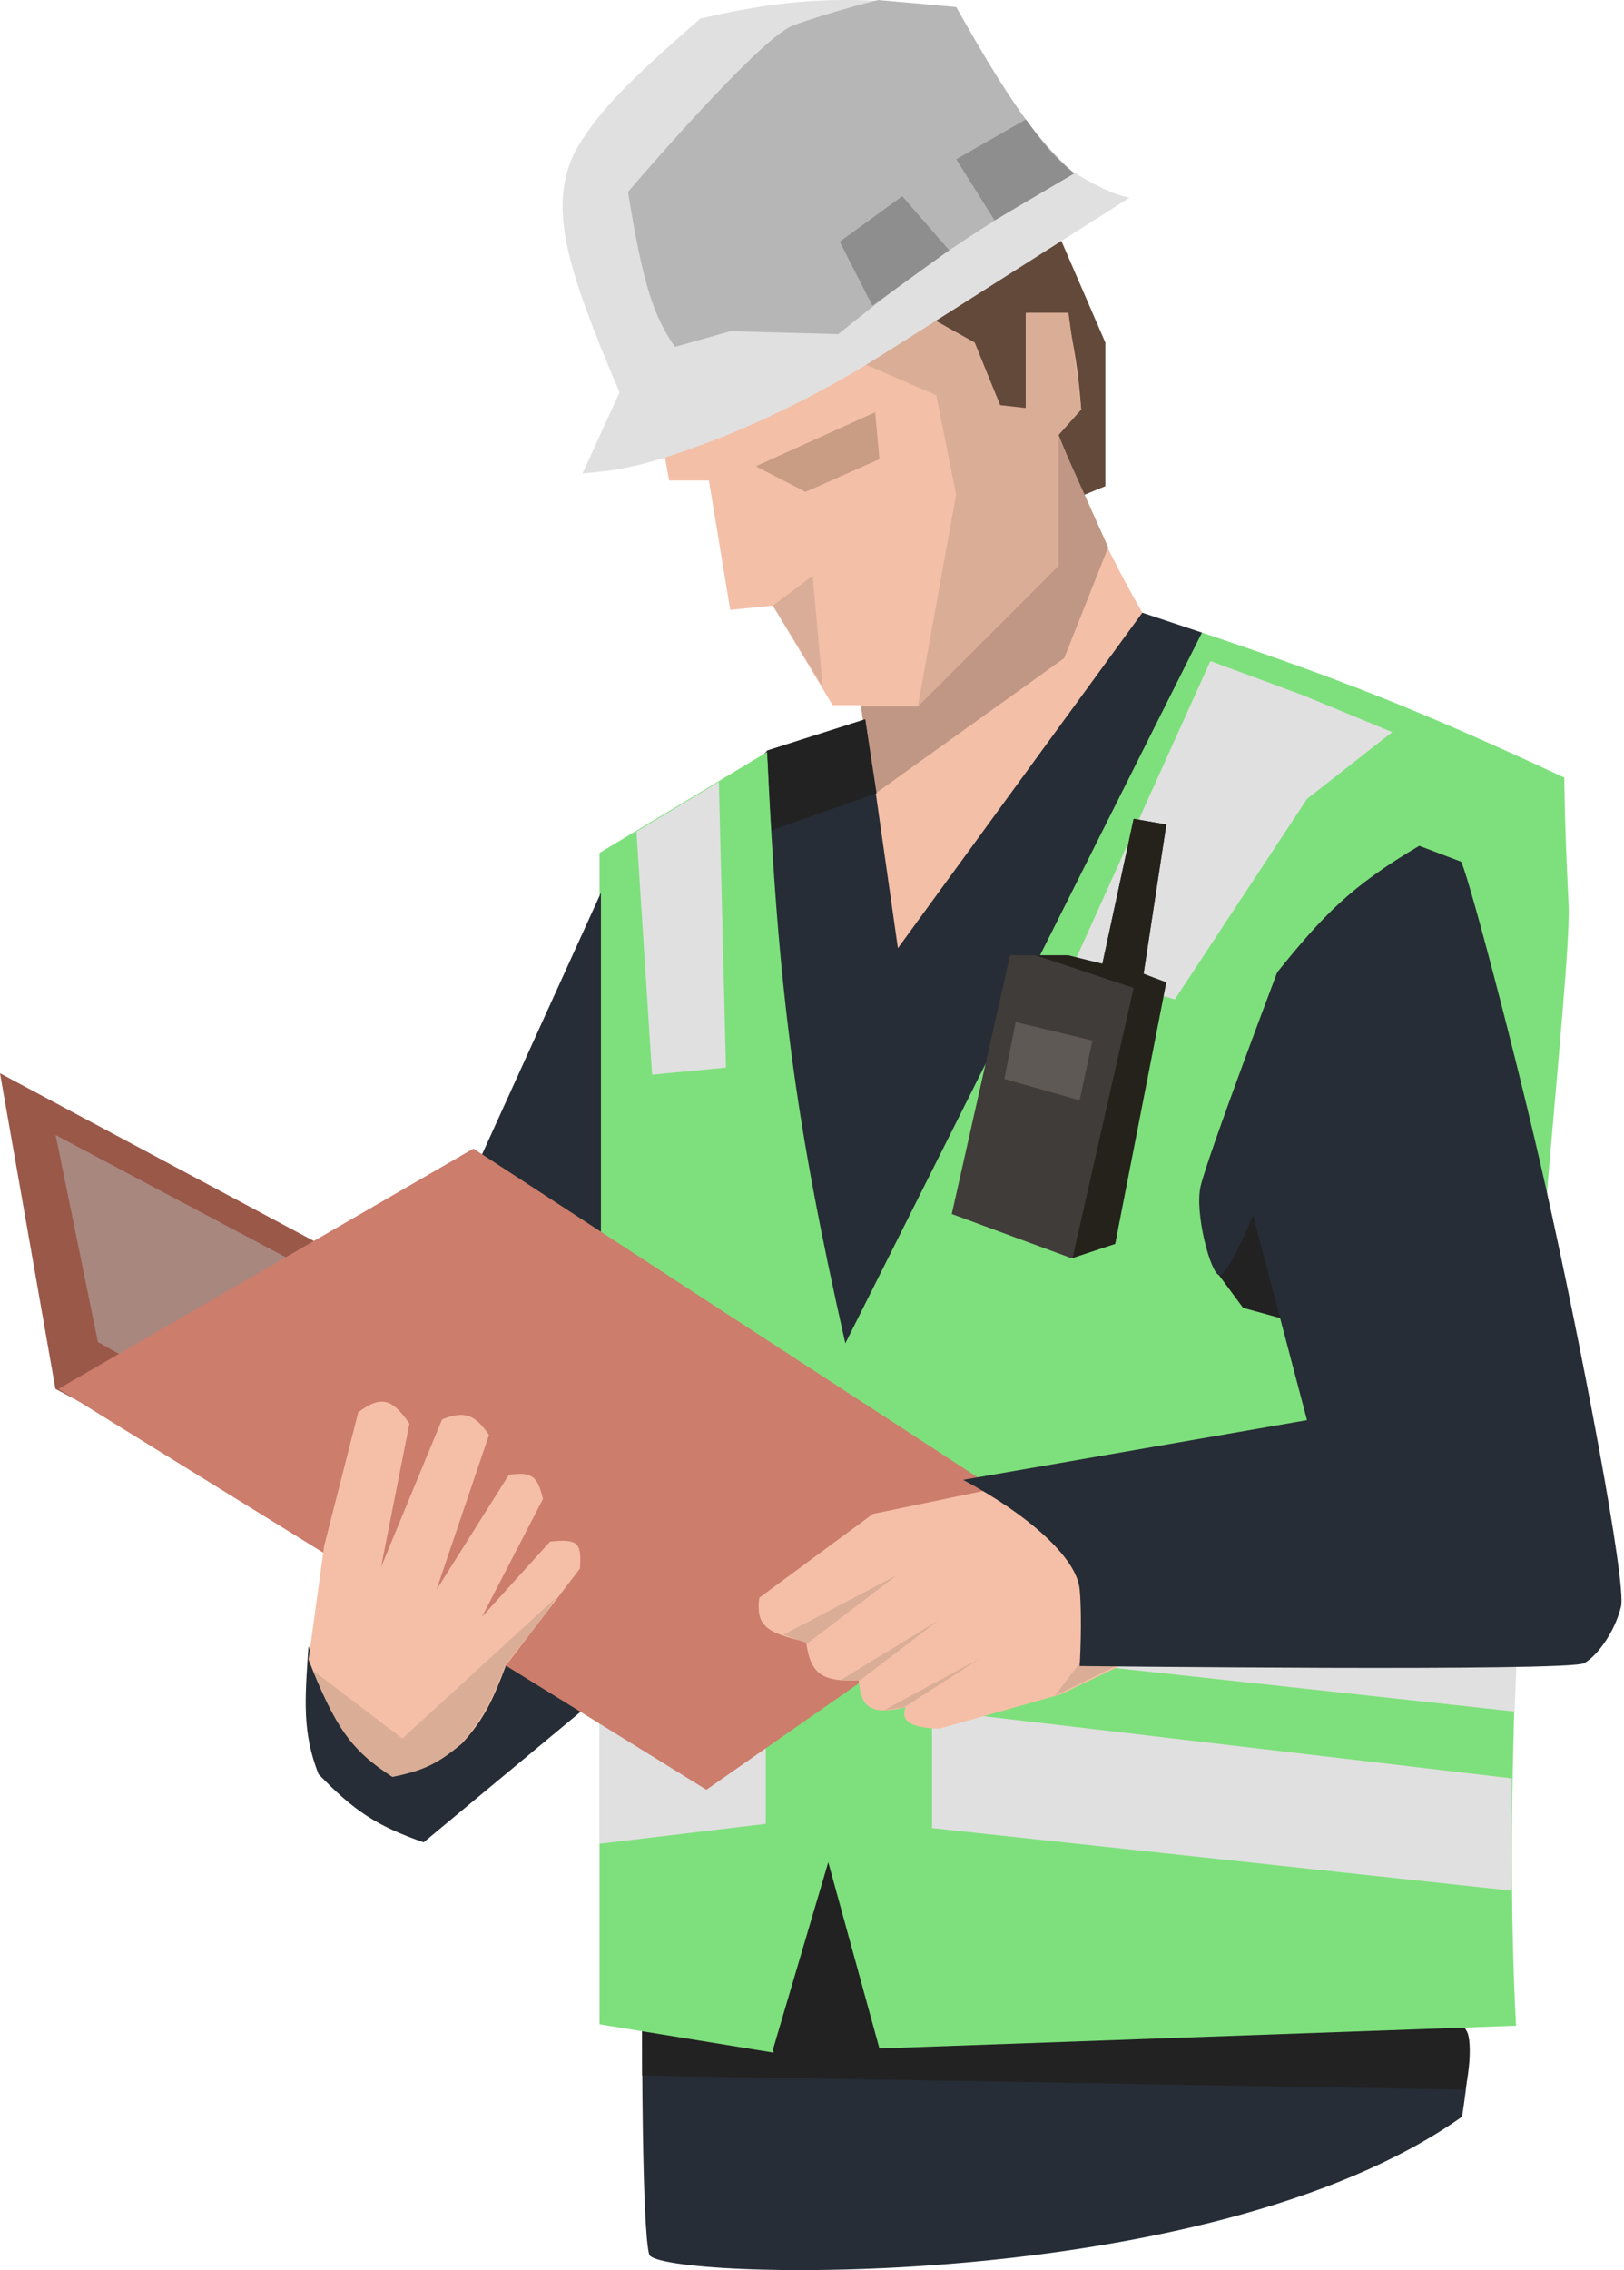 <?xml version="1.0" encoding="UTF-8"?> <svg xmlns="http://www.w3.org/2000/svg" width="365" height="510" viewBox="0 0 365 510" fill="none"> <path d="M248.435 109.223L241.409 112.098L235.661 97.407L242.687 91.978L239.493 70.899H230.87V91.978H225.122L218.734 76.967L198.934 68.344L235.022 45.989L248.435 76.967V109.223Z" fill="#63493A"></path> <path d="M258.975 141.479C231.906 170.987 220.261 186.806 201.489 214.614L193.504 158.406H187.117L173.704 136.05L164.123 137.008L159.332 107.946H150.39L147.516 91.978L200.85 67.067L219.054 76.967L224.802 91.339L230.551 91.978V70.58H239.813C241.526 78.545 242.311 83.131 243.006 91.978L237.896 97.726C245.464 116.326 249.963 126.202 258.975 141.479Z" fill="#F3BFA7"></path> <path d="M214.9 111.139L206.278 158.725L237.895 127.108V97.726L243.005 91.977L241.727 81.758L240.13 70.26H230.549V91.658L224.801 91.019L219.052 76.967L203.723 68.344L183.922 77.287L210.429 88.784L214.9 111.139Z" fill="#DAAD96"></path> <path d="M181.049 110.501L169.871 104.752L196.698 92.616L197.656 103.155L181.049 110.501Z" fill="#C99C84"></path> <path d="M184.881 154.254L182.645 129.343L173.703 136.05L184.881 154.254Z" fill="#DAAD98"></path> <path d="M249.074 122.956L239.173 147.867L196.378 178.526L193.504 158.725H206.279L237.896 127.108V98.045L249.074 122.956Z" fill="#C09785"></path> <path d="M139.234 88.152L130.931 106.356C139.915 105.624 145.832 104.398 159.354 99.33C172.877 94.262 186.501 86.875 192.888 83.042C199.275 79.21 230.065 59.49 253.887 44.399C253.887 44.399 249.735 44.079 240.793 38.331C231.851 32.582 214.924 1.604 214.924 1.604C191.955 -0.806 179.292 -0.91 157.438 4.159C139.951 19.289 134.131 25.642 129.334 33.86C122.97 46.535 127.456 60.362 139.234 88.152Z" fill="#E0E0E0"></path> <path d="M164.139 74.419L188.411 75.058C207.495 59.594 219.132 51.669 241.426 38.97C232.704 31.01 226.753 22.595 214.918 1.604L197.353 0.007C197.353 0.007 185.856 2.881 178.191 5.755C170.526 8.63 141.145 43.121 141.145 43.121C144.62 64.676 147.027 71.085 151.684 77.932L164.139 74.419Z" fill="#B6B6B6"></path> <path d="M202.783 44.08L188.73 54.299L196.076 68.671L213.322 56.215L202.783 44.08Z" fill="#8E8E8E"></path> <path d="M223.541 49.509L214.919 35.776L230.568 26.834L230.647 26.942C234.671 32.427 236.596 35.051 241.426 38.97L223.541 49.509Z" fill="#8E8E8E"></path> <path d="M144.324 456.375C144.324 456.375 144.247 500.892 145.921 506.516C147.594 512.14 271.431 516.097 328.598 475.537C328.598 475.537 331.473 457.972 329.556 456.375C327.64 454.778 270.154 142.118 270.154 142.118L256.74 137.647L201.809 213.018L194.464 161.6L172.427 168.626L134.742 209.824L144.324 456.375Z" fill="#262D36"></path> <path d="M329.234 469.469L144.32 466.276V439.129L185.199 410.706L329.234 442.642C329.161 447.671 327.241 453.82 329.234 455.737C331.227 457.653 330.069 466.791 329.234 469.469Z" fill="#222222"></path> <path d="M134.738 191.62V454.778L173.903 461.146L173.701 460.527L186.156 418.37L197.654 460.207L340.73 455.098C335.62 358.329 353.505 221.96 352.546 203.117C351.588 184.275 351.588 174.694 351.588 174.694C317.754 158.908 300.268 152.29 270.15 142.118L189.989 301.802C178.742 251.992 174.872 222.973 172.424 168.945L134.738 191.62Z" fill="#7EE07C"></path> <path d="M240.738 217.808L272.036 148.506L292.795 156.17L312.915 164.474L293.753 179.484L264.052 224.515L240.738 217.808Z" fill="#E0E0E0"></path> <path d="M146.556 241.441L143.043 186.829L161.566 175.652L163.163 239.844L146.556 241.441Z" fill="#E0E0E0"></path> <path d="M209.469 410.706V384.198L339.77 399.528V424.758L209.469 410.706Z" fill="#E0E0E0"></path> <path d="M211.387 370.465V343.958L341.369 359.607L340.411 384.518L211.387 370.465Z" fill="#E0E0E0"></path> <path d="M172.104 384.198V409.748L134.738 414.219V387.392L172.104 384.198Z" fill="#E0E0E0"></path> <path d="M279.382 293.818L273.953 286.472L281.299 270.823L288.644 296.373L279.382 293.818Z" fill="#222222"></path> <path d="M131.711 383.56L113.507 372.382C111.089 379.198 109.705 382.275 104.793 388.031C99.344 393.657 95.515 395.376 87.547 396.334C78.859 390.713 74.537 385.976 69.343 369.827L69.339 369.886C68.46 382.268 67.966 389.226 71.578 398.57C79.673 406.942 84.765 410.244 95.212 413.9L131.711 383.56Z" fill="#262D36"></path> <path d="M101.527 274.336L135.061 200.562V297.65L101.527 274.336Z" fill="#262D36"></path> <path d="M12.455 312.021L0 241.122L74.732 281.043L17.884 314.896L12.455 312.021Z" fill="#9A5849"></path> <path d="M126.5 315.5L12.5 255L22 301.5L102.5 347L126.5 315.5Z" fill="#B7B7B7" fill-opacity="0.5"></path> <path d="M106.392 258.049L13.137 312.022L158.768 402.083L240.207 345.236L106.392 258.049Z" fill="#CC7D6C"></path> <path d="M69.344 372.843C75.107 387.553 79.132 393.626 88.186 399.032C95.455 397.679 98.771 395.914 103.835 391.686C108.618 386.431 110.641 382.32 113.736 374.121L130.343 352.404C130.74 346.584 129.92 345.671 123.636 346.336L108.306 363.262L122.039 336.755C120.834 331.926 119.86 330.526 114.374 331.325L98.087 357.194L109.903 322.383C106.846 317.985 104.664 316.768 99.364 318.87L85.632 352.085L92.019 319.829C88.227 314.322 85.744 313.36 80.522 317.274L72.857 347.294L69.344 372.843Z" fill="#F5BFA7"></path> <path d="M90.421 390.586L124.913 358.968C119.717 367.104 114.855 371.568 113.096 375.256C110.009 383.355 107.851 386.821 103.515 391.863C98.663 396.006 95.464 397.758 88.185 399.208C78.315 392.803 75.543 387.555 70.301 375.256L90.421 390.586Z" fill="#DAAD96"></path> <path d="M196.182 340.126L234.506 332.142C248.484 338.293 254.35 343.866 261.652 357.052V369.508L238.338 380.685L211.192 388.35C205.188 388.258 202.227 386.827 203.527 383.56C194.383 385.774 193.534 382.397 192.988 377.492C184.919 377.874 182.147 376.234 181.172 368.869C171.673 366.789 169.979 364.893 170.632 358.968L196.182 340.126Z" fill="#F5BFA7"></path> <path d="M181.492 369.188L201.612 353.859L176.062 367.272L181.492 369.188Z" fill="#DAAD96"></path> <path d="M193.307 377.492L210.872 364.078L188.836 377.492H193.307Z" fill="#DAAD96"></path> <path d="M198.736 384.198L203.207 383.56L220.453 372.473L198.736 384.198Z" fill="#DAAD96"></path> <path d="M237.06 381.005L254.306 358.33C250.148 347.325 245.485 341.677 234.825 332.142C248.537 338.937 254.967 343.836 261.332 357.052V369.188L237.06 381.005Z" fill="#DAAD96"></path> <path d="M328.247 193.536L318.985 190.023C303.503 199.147 297.269 205.787 287.049 218.447C287.049 218.447 271.08 260.604 269.803 266.671C268.526 272.739 272.039 285.833 273.955 286.472C275.871 287.111 281.62 273.059 281.62 273.059L293.756 319.048L216.469 332.461C231.209 340.354 242.018 350.026 242.657 357.052C243.296 364.078 242.657 374.298 242.657 374.298C242.657 374.298 352.519 375.576 356.032 373.659C358.96 372.063 362.958 366.635 364.336 360.885C365.581 355.687 355.472 302.647 347.409 266.671C340.839 237.359 328.902 192.35 328.247 193.536Z" fill="#262D36"></path> <path d="M194.462 161.6L172.426 168.626L173.384 186.51L197.017 178.207L194.462 161.6Z" fill="#222222"></path> <path d="M213.91 272.739L227.004 214.615H239.779L247.763 216.531L254.789 183.955L262.135 185.233L257.025 218.766L261.496 220.683L250.637 279.446L240.737 282.64L213.91 272.739Z" fill="#403C3A"></path> <path d="M232.754 214.615L254.79 221.96L241.057 282.64L250.638 279.446L262.136 220.683L257.026 218.766L262.136 185.233L254.79 183.955L247.764 216.531L240.099 214.615H232.754Z" fill="#25221C"></path> <path d="M225.727 242.399L228.281 229.625L245.527 233.777L242.653 247.19L225.727 242.399Z" fill="#5E5954"></path> </svg> 